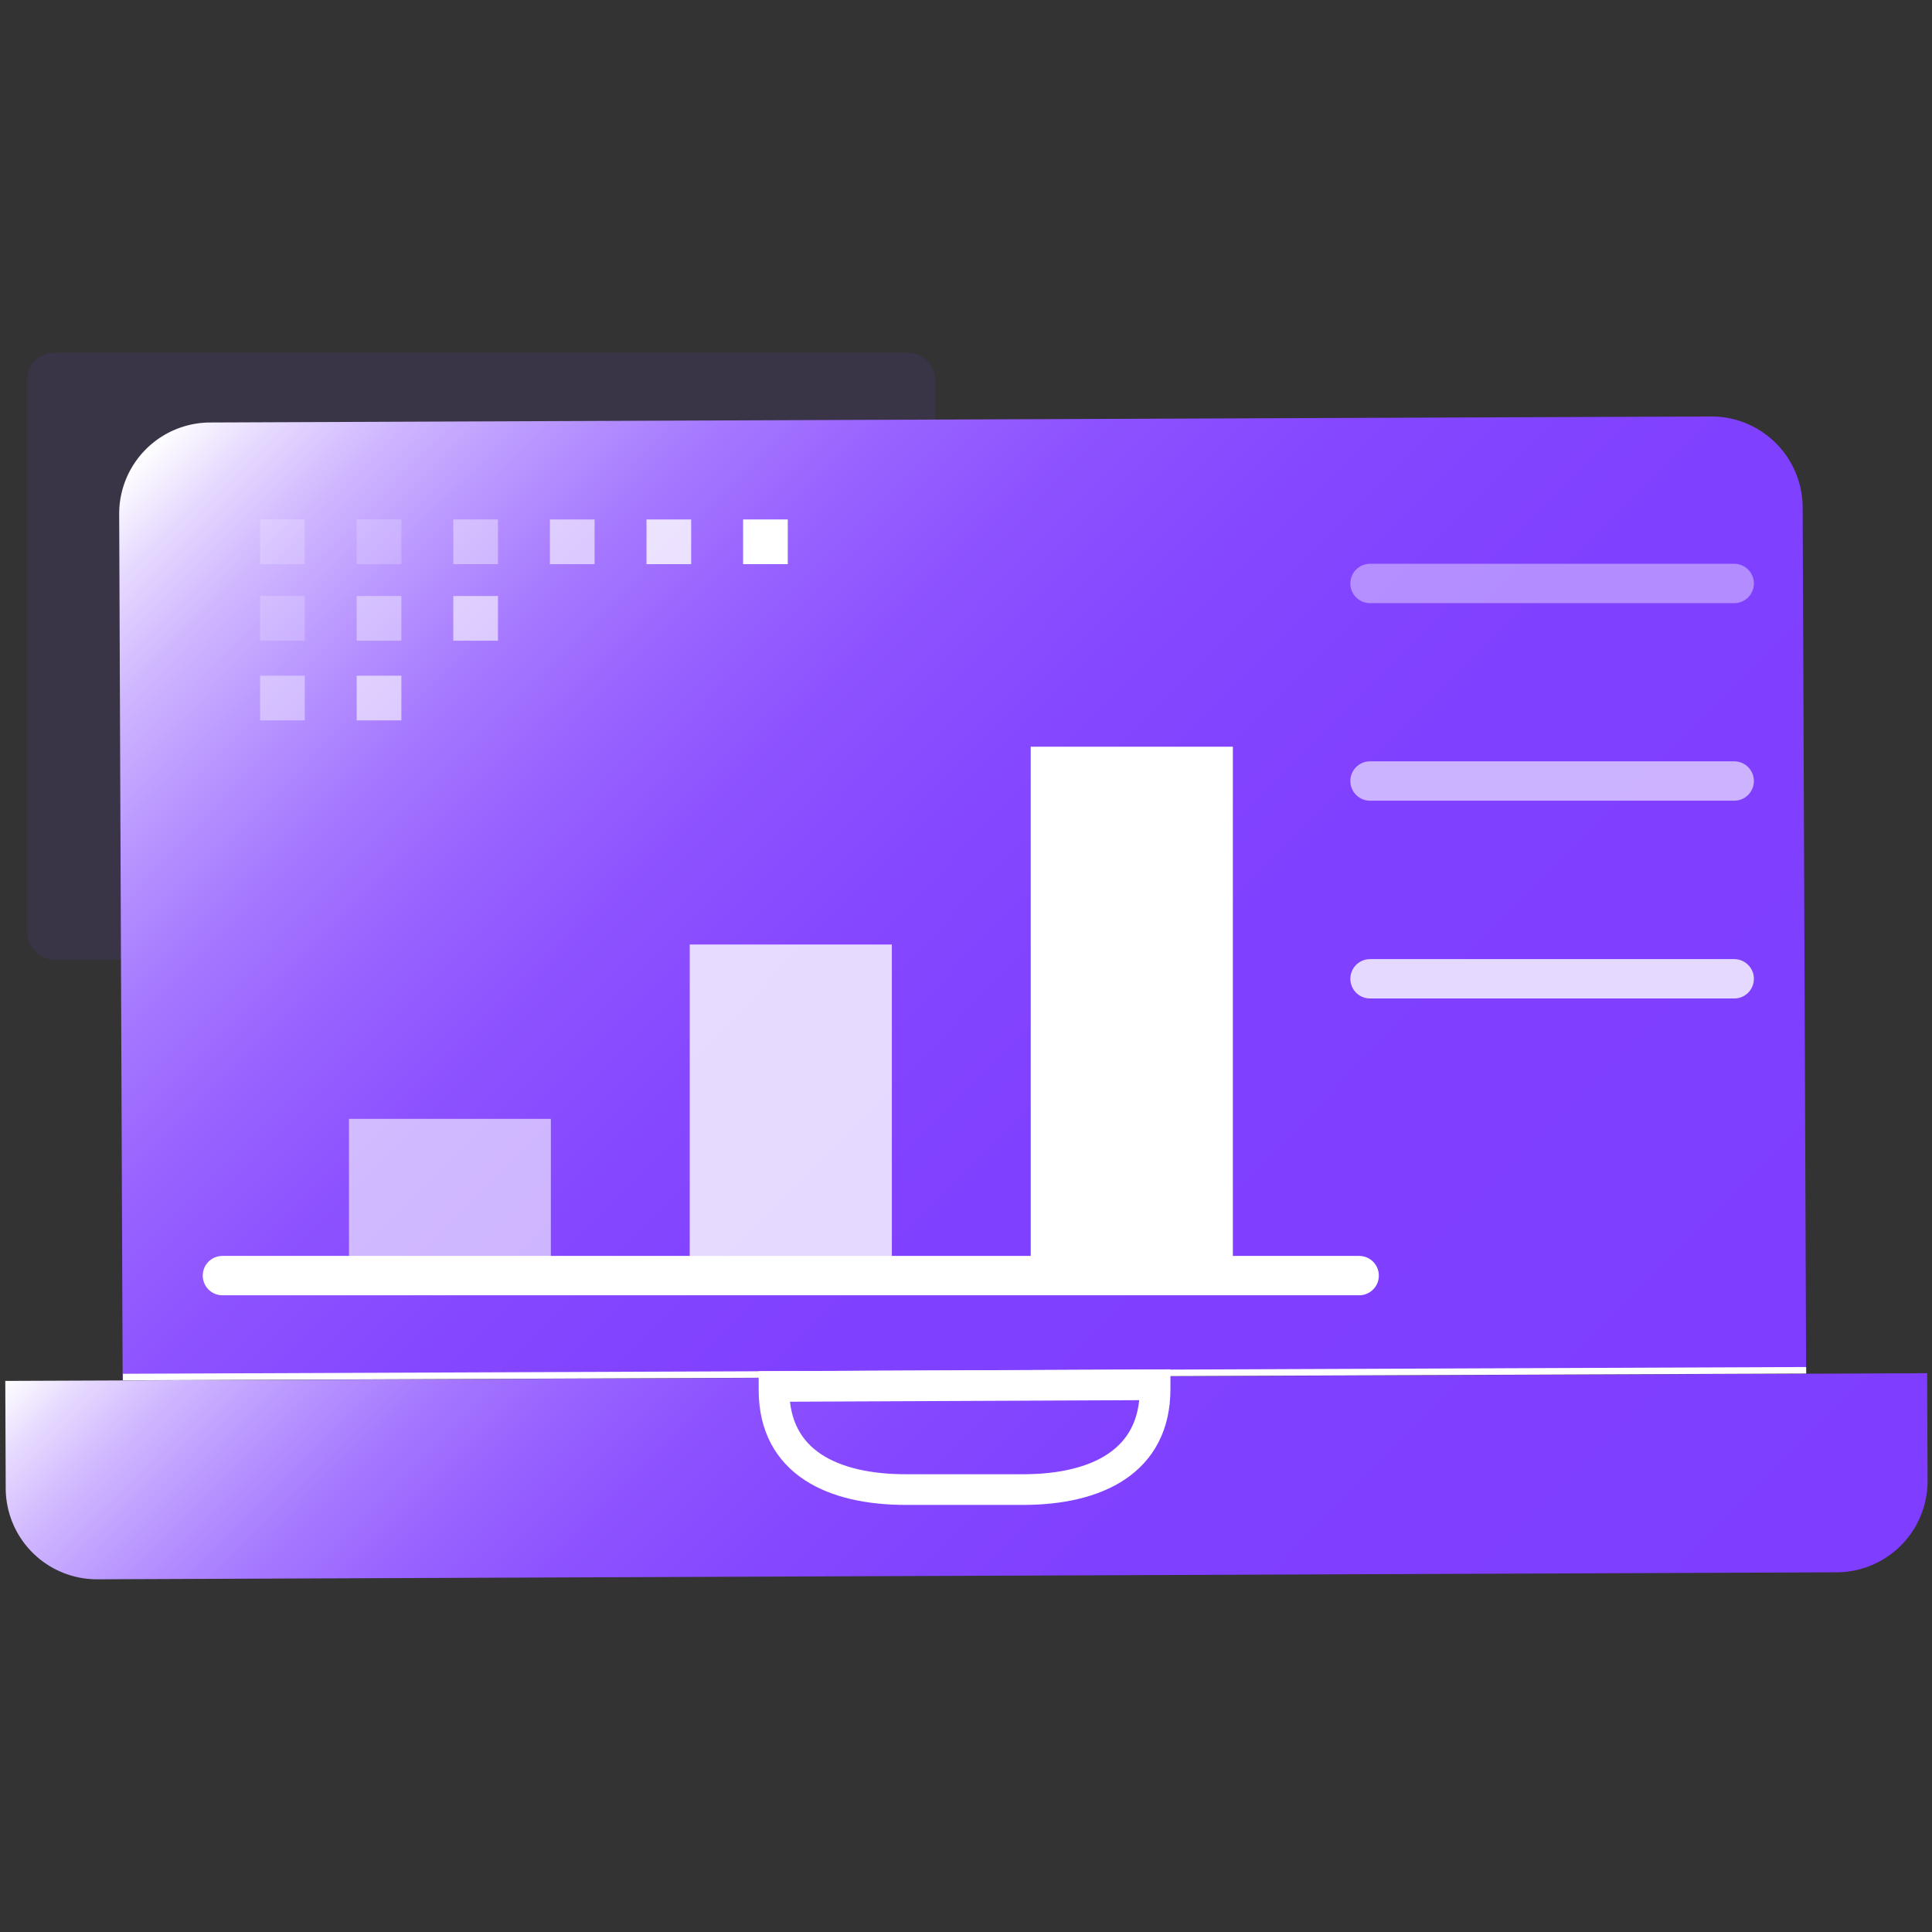 <svg id="图层_1" data-name="图层 1" xmlns="http://www.w3.org/2000/svg" xmlns:xlink="http://www.w3.org/1999/xlink" viewBox="0 0 80 80"><rect x="0" y="0" width="80" height="80" fill="#333333" stroke="none"/><defs><style>.cls-1,.cls-14,.cls-15,.cls-5,.cls-6,.cls-7,.cls-8{fill:none;stroke:#fff;}.cls-1,.cls-14,.cls-6,.cls-7,.cls-8{stroke-linecap:round;stroke-linejoin:round;}.cls-1{stroke-width:0.64px;}.cls-2{fill:#7f3eff;opacity:0.1;}.cls-3{fill:url(#未命名的渐变_150);}.cls-4{fill:url(#未命名的渐变_150-2);}.cls-15,.cls-5{stroke-miterlimit:10;}.cls-5{stroke-width:1.27px;}.cls-14,.cls-6,.cls-7,.cls-8{stroke-width:1.63px;}.cls-13,.cls-6{opacity:0.4;}.cls-11,.cls-7{opacity:0.6;}.cls-10,.cls-8{opacity:0.8;}.cls-10,.cls-11,.cls-12,.cls-13,.cls-9{fill:#fff;}.cls-12{opacity:0.2;}.cls-15{stroke-width:0.27px;}</style><linearGradient id="未命名的渐变_150" x1="56.12" y1="91.92" x2="2.55" y2="38.35" gradientTransform="translate(10.52 -26.84)" gradientUnits="userSpaceOnUse"><stop offset="0" stop-color="#7f3eff"/><stop offset="0.39" stop-color="#8040ff"/><stop offset="0.54" stop-color="#8547ff"/><stop offset="0.64" stop-color="#8d52ff"/><stop offset="0.72" stop-color="#9863ff"/><stop offset="0.79" stop-color="#a679ff"/><stop offset="0.85" stop-color="#b895ff"/><stop offset="0.91" stop-color="#ceb5ff"/><stop offset="0.96" stop-color="#e6d9ff"/><stop offset="1" stop-color="#fff"/></linearGradient><linearGradient id="未命名的渐变_150-2" x1="50.8" y1="108.27" x2="7.98" y2="65.45" gradientTransform="translate(69.4 149.09) rotate(180)" xlink:href="#未命名的渐变_150"/></defs><title>1</title><path class="cls-1" d="M52,49.07a3.89,3.89,0,0,1-6,4.75"/><polyline class="cls-1" points="51.7 49.83 52.28 49.07 53.28 49.54"/><rect class="cls-2" x="1.13" y="14.61" width="37.6" height="25.13" rx="1.09"/><path class="cls-3" d="M8.79,17.37H70.93a3.78,3.78,0,0,1,3.78,3.78V57a0,0,0,0,1,0,0H5a0,0,0,0,1,0,0V21.15A3.78,3.78,0,0,1,8.79,17.37Z" transform="translate(-0.15 0.16) rotate(-0.23)"/><path class="cls-4" d="M4,57H76a3.78,3.78,0,0,1,3.78,3.78v4.45a0,0,0,0,1,0,0H.2a0,0,0,0,1,0,0V60.79A3.78,3.78,0,0,1,4,57Z" transform="translate(80.26 122.09) rotate(179.77)"/><path class="cls-5" d="M32.05,57.41l15.78-.07v.18c0,3-2.42,4.15-5.43,4.16l-4.89,0c-3,0-5.45-1.11-5.46-4.11Z"/><line class="cls-6" x1="56.73" y1="24.16" x2="71.81" y2="24.16"/><line class="cls-7" x1="56.73" y1="32.34" x2="71.81" y2="32.34"/><line class="cls-8" x1="56.73" y1="40.53" x2="71.81" y2="40.53"/><polyline class="cls-9" points="42.68 52.54 42.68 30.92 51.05 30.92 51.05 52.54"/><polyline class="cls-10" points="28.56 52.54 28.56 39.11 36.93 39.11 36.93 52.54"/><polyline class="cls-11" points="14.45 52.54 14.45 46.33 22.81 46.33 22.81 52.54"/><rect class="cls-12" x="10.77" y="21.51" width="1.85" height="1.85"/><rect class="cls-12" x="14.77" y="21.51" width="1.85" height="1.85"/><rect class="cls-13" x="18.77" y="21.51" width="1.85" height="1.85"/><rect class="cls-11" x="22.77" y="21.51" width="1.85" height="1.85"/><rect class="cls-10" x="26.77" y="21.51" width="1.85" height="1.85"/><rect class="cls-9" x="30.77" y="21.51" width="1.85" height="1.85"/><rect class="cls-12" x="10.77" y="24.68" width="1.85" height="1.85"/><rect class="cls-13" x="14.77" y="24.68" width="1.85" height="1.85"/><rect class="cls-11" x="18.77" y="24.68" width="1.85" height="1.85"/><rect class="cls-13" x="10.77" y="27.98" width="1.85" height="1.85"/><rect class="cls-11" x="14.77" y="27.98" width="1.85" height="1.85"/><line class="cls-14" x1="9.21" y1="52.82" x2="56.28" y2="52.82"/><line class="cls-15" x1="5.09" y1="57.02" x2="74.79" y2="56.74"/></svg>